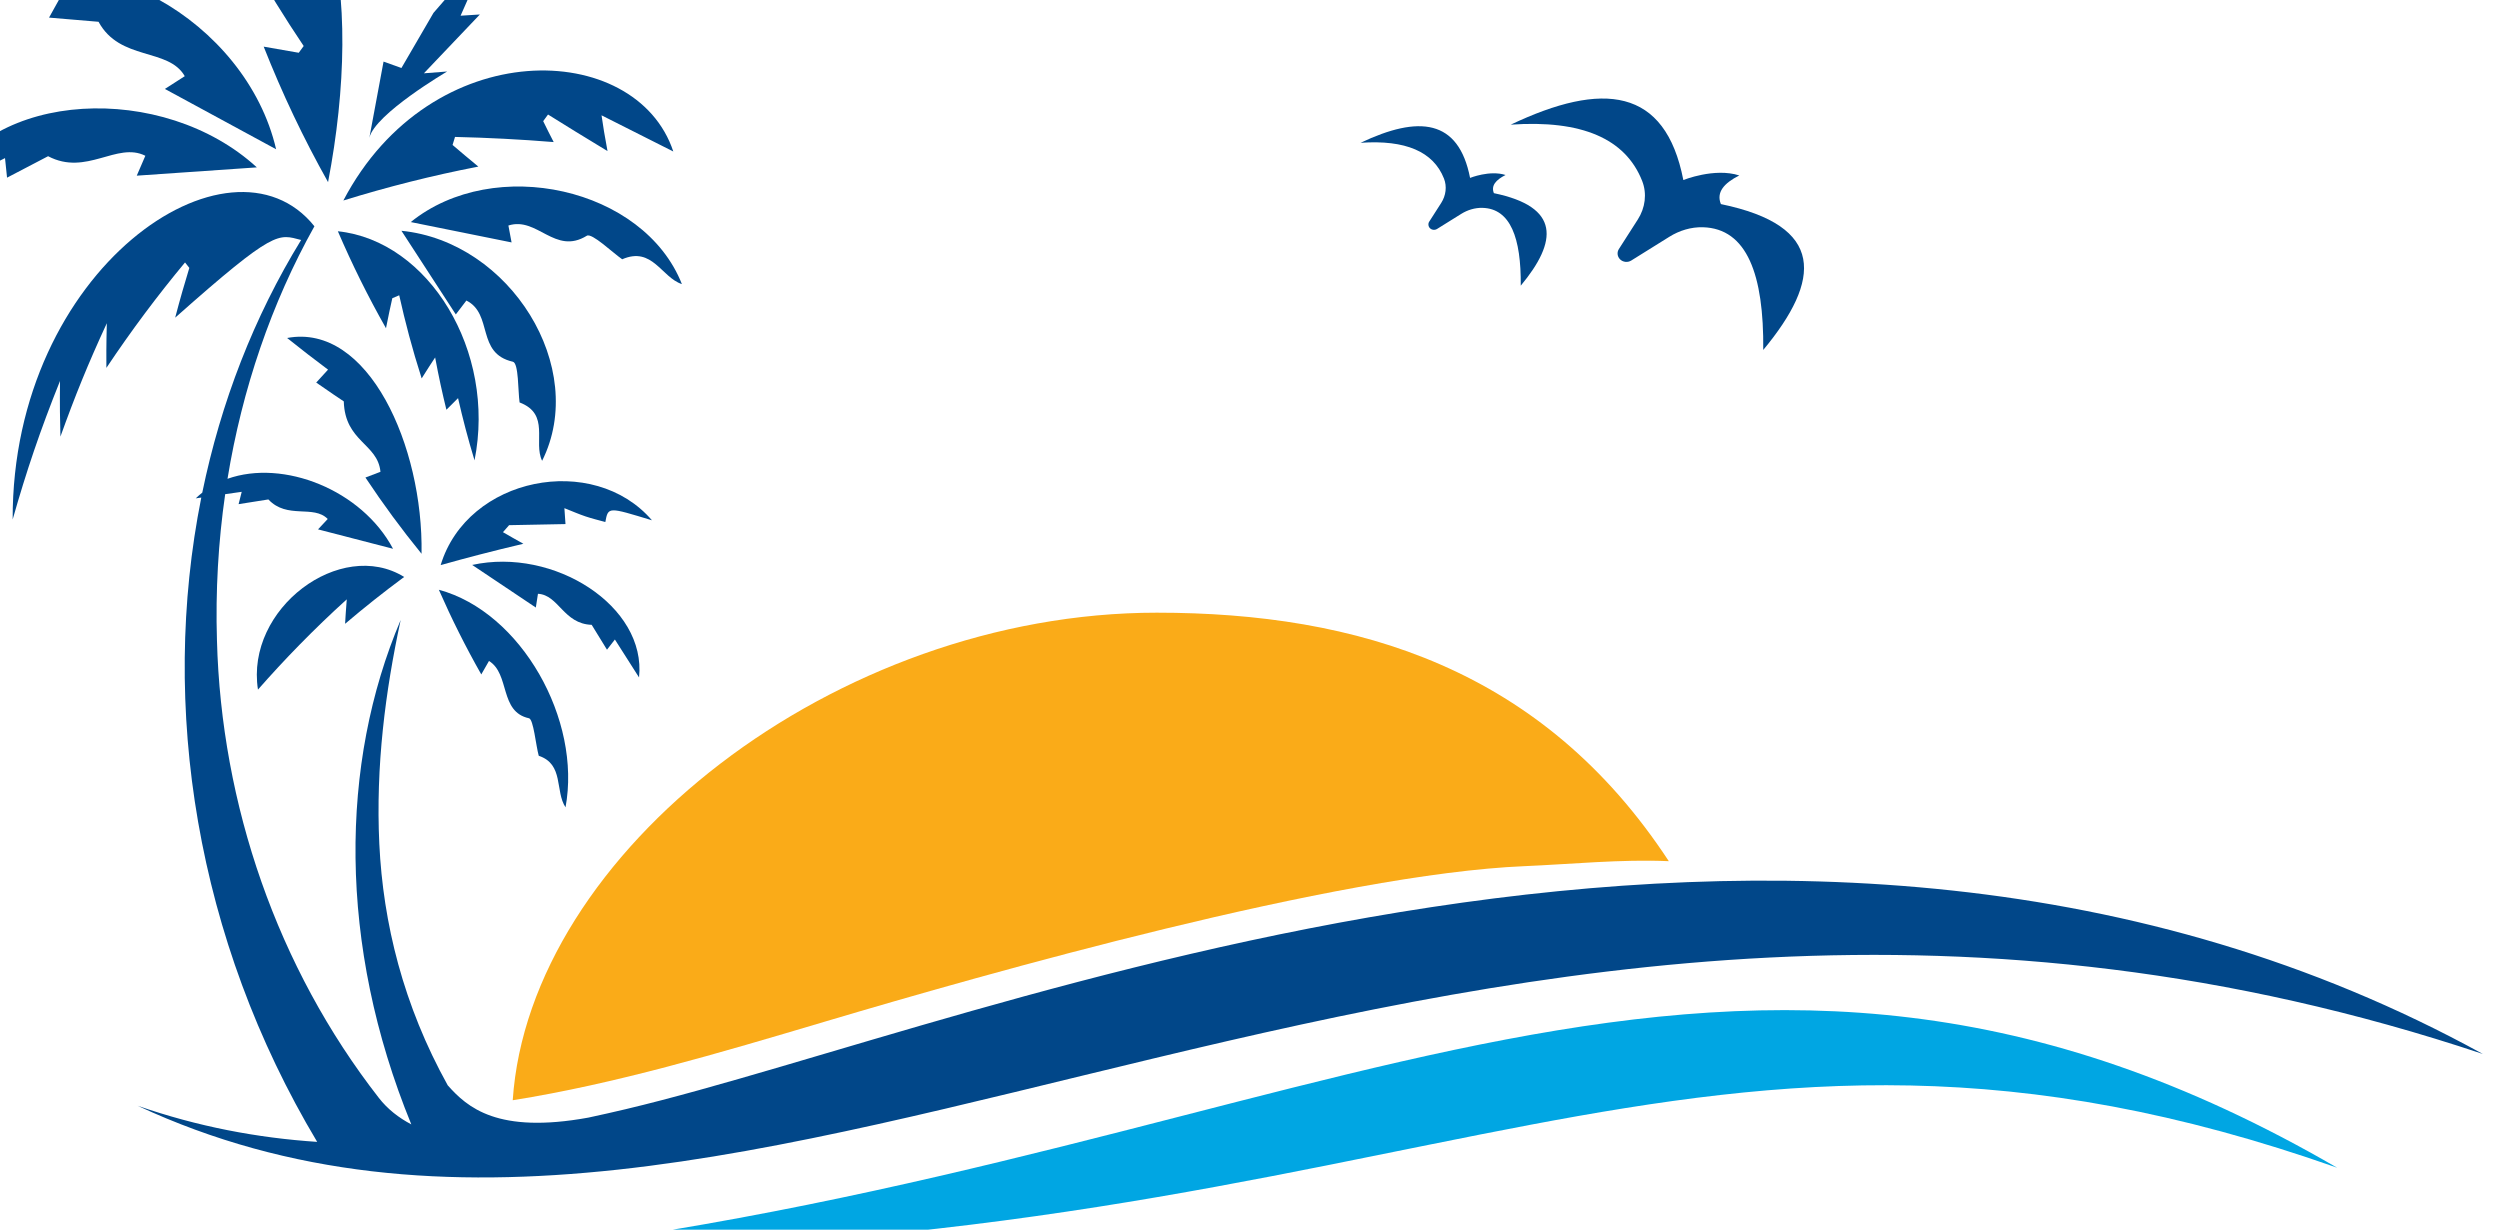 <?xml version="1.0" encoding="UTF-8"?>
<svg xmlns="http://www.w3.org/2000/svg" xmlns:xlink="http://www.w3.org/1999/xlink" viewBox="0 0 1167 574">
  <defs>
    <style>
      .cls-1 {
        fill: none;
      }

      .cls-2 {
        clip-path: url(#clippath);
      }

      .cls-3 {
        fill: #faab18;
      }

      .cls-4 {
        fill: #014789;
      }

      .cls-5 {
        fill: #00a6e3;
      }

      .cls-5, .cls-6 {
        mix-blend-mode: screen;
      }

      .cls-7 {
        isolation: isolate;
      }
    </style>
    <clipPath id="clippath">
      <rect class="cls-1" width="1167" height="574"/>
    </clipPath>
  </defs>
  <g class="cls-7">
    <g id="Layer_2" data-name="Layer 2">
      <g id="Layer_1-2" data-name="Layer 1">
        <g class="cls-2">
          <g class="cls-6">
            <path class="cls-4" d="m766.55,84.44c2.35,5.93,1.46,12.59-2.01,18l-8.85,13.82c-.96,1.5-.76,3.43.49,4.73,1.36,1.41,3.6,1.68,5.28.63l17.82-11.11c4.65-2.9,10.08-4.58,15.63-4.43,20.57.56,28.51,22.06,28.17,57.28,27.19-32.75,29.12-57.98-19.77-68.09-2.26-5.52,1.49-9.79,8.58-13.37-11.56-3.74-26.11,2.14-26.11,2.14-8.43-43.25-37.63-46.24-80.58-25.85,33.21-2.31,53.55,6.54,61.35,26.25Z"/>
            <path class="cls-4" d="m674.03,83.3c1.49,3.76.92,7.99-1.27,11.42l-5.61,8.76c-.61.95-.48,2.18.31,3,.87.9,2.28,1.06,3.35.4l11.3-7.04c2.95-1.84,6.4-2.9,9.91-2.81,13.05.35,18.08,13.99,17.87,36.33,17.25-20.77,18.47-36.77-12.54-43.19-1.44-3.5.94-6.21,5.44-8.48-7.34-2.37-16.56,1.36-16.56,1.36-5.35-27.44-23.87-29.33-51.11-16.39,21.06-1.46,33.96,4.15,38.91,16.65Z"/>
            <path class="cls-4" d="m253.06,215.11c21.76-43.45-14.91-102.32-65.67-107.38,8.41,12.95,16.76,25.79,25.38,39.05,2.32-3.05,4.05-5.32,4.94-6.49,12.61,6.34,4.43,24.65,21.7,28.57,2.74.62,2.37,13.73,3.13,19,14.42,5.5,6.26,18.54,10.52,27.25Z"/>
            <path class="cls-4" d="m191.73,103.66c15.6,3.15,31.08,6.27,47.07,9.5-.7-3.71-1.22-6.47-1.48-7.89,13.51-4.31,21.69,13.99,36.6,4.78,2.36-1.46,12.01,7.86,16.52,10.98,14.13-6.15,18.34,8.5,27.87,11.59-17.78-45.07-87.64-60.48-126.58-28.95Z"/>
            <path class="cls-4" d="m22.89,8.22c10.43.88,19.5,1.64,23.11,1.95,9.99,18.42,32.6,11.99,40.25,25.39-3.14,2.01-6.08,3.9-9.28,5.96,17.73,9.62,33.89,18.38,51.92,28.16C114.99,9.65,41.45-32.49-7.81-3.91,4.16-2.72,15.63-1.58,27.68-.39c-1.94,3.49-3.14,5.63-4.79,8.61Z"/>
            <path class="cls-4" d="m283.34,303.28c1.28-1.65,2.2-2.83,3.69-4.76,3.83,6.01,7.47,11.73,11.27,17.7,3.57-33.29-39.8-60.87-77.89-52.51,10.32,6.91,19.56,13.1,29.71,19.89.35-2.21.66-4.25,1-6.42,9.69.52,11.89,14.05,25.08,14.49,1.12,1.81,3.92,6.37,7.14,11.61Z"/>
            <path class="cls-4" d="m67.85,72.71c-1.36,3.14-2.63,6.09-4.01,9.29,19.14-1.32,36.58-2.52,56.05-3.87C76.2,38.08-4.42,41.79-27.37,88.76c10.02-5.05,19.62-9.88,29.71-14.96.39,3.7.62,5.97.95,9.13,8.65-4.52,16.17-8.45,19.16-10.01,17.89,9.43,32.08-6.88,45.39-.21Z"/>
            <path class="cls-4" d="m102.39-45.42c9.13,6.8,17.53,12.95,28.09,20.55-6.81,2.5-10.22,3.84-14.02,5.32,8.28,14.68,16.59,28.07,25.3,41.03-.77,1.05-1.54,2.1-2.3,3.15-5.34-.96-10.68-1.9-16.37-2.86,8.74,22.07,18.42,42.5,30.05,63.25,16.78-87.43,4.06-175.16-62.4-160.73,10.34,8.33,18.74,14.97,29.03,22.97-8.03,3.27-12.38,5.15-17.38,7.33Z"/>
            <path class="cls-4" d="m211.26,67.65c.37-1.24.75-2.49,1.14-3.73,15.32.36,30.55,1.14,46.06,2.4-1.72-3.31-3.33-6.52-4.9-9.76.75-1.04,1.5-2.07,2.26-3.1,8.35,5.22,16.73,10.4,27.77,17.07-1.4-7.46-1.94-10.94-2.79-16.7,12.44,6.28,22.97,11.59,33.5,16.9-17.34-52.39-113.01-55.34-154.02,22.87,20.6-6.37,41.53-11.67,63.01-15.83-4.28-3.52-8.16-6.79-12.03-10.1Z"/>
            <path class="cls-4" d="m203.12,166.84c1.72,9.24,3.37,16.73,5.26,24.43,1.83-1.85,3.25-3.27,5.44-5.42,2.21,9.69,4.53,18.58,7.69,29.05,10.18-50.96-21.35-102.52-63.8-106.95,6.74,15.61,13.85,30.03,22.47,45.27,1.14-5.82,2.03-9.92,2.95-14.01,1.07-.46,2.15-.93,3.22-1.38,2.79,12.5,6,24.75,10.48,38.81,3.03-4.82,4.34-6.81,6.3-9.79Z"/>
            <path class="cls-4" d="m204.85,275.3c5.97,13.59,12.49,26.61,19.81,39.52,1.67-2.98,2.94-5.16,3.6-6.28,9.88,6.09,4.76,23.74,18.66,26.74,2.13.46,3.21,12.67,4.57,17.52,11.84,3.94,7.52,16.52,12.5,24.06,7.58-40.82-20.61-91.17-59.13-101.56Z"/>
            <path class="cls-4" d="m205.7,263.78c12.17-3.4,24.06-6.52,38.61-9.95-4.13-2.29-6.83-3.85-9.53-5.41.95-1.1,1.9-2.19,2.86-3.27,8.74-.2,17.47-.37,26.33-.51-.18-2.28-.33-4.41-.51-7.43,3.98,1.6,6.92,2.86,9.93,3.87,3.01,1.01,6.1,1.75,9.18,2.6,1.33-7.23,1.35-7,21.77-.8-27.34-31.82-86.16-20.3-98.64,20.91Z"/>
            <path class="cls-4" d="m196.78,258.49c.86-50.25-24.89-107.83-62.75-100.72,6.38,5.12,12.55,9.9,19.1,14.78-2.25,2.42-3.62,3.93-5.52,6.03,5.77,4.04,10.85,7.44,12.87,8.79.54,18.92,15.86,19.63,17.12,32.87-2.38.89-4.6,1.74-7.02,2.67,8.49,12.75,16.65,23.84,26.19,35.58Z"/>
            <path class="cls-4" d="m188.65,269.31c-29.62-18.31-74.15,14.71-68.23,52.6,12.25-13.96,26.11-28.25,41.45-42.14-.4,5.06-.58,8-.78,11.42,9.3-7.89,17.76-14.6,27.57-21.87Z"/>
            <path class="cls-4" d="m292.34,517.7h0s-.05.01-.07.02c-5.88,1.39-11.75,2.73-17.62,3.98-42.4,7.74-56.49-4.75-65.65-15.07-20.77-37.41-30.17-75.75-31.94-112.7-1.72-36.29,2.8-71.19,9.98-104.54-28.39,66.86-29.47,151.35,4.96,235.48-5.85-3.08-11.08-7.11-15.18-12.4-47.43-60.88-73.54-136.94-75.55-213.67-.69-22.92.61-45.75,3.84-68.12,2.55-.36,5.11-.73,7.72-1.1-.59,2.34-.95,3.77-1.46,5.76,6.28-.99,11.73-1.85,13.91-2.2,8.79,9.39,21.08,2.34,27.7,9.12-1.53,1.64-2.96,3.17-4.52,4.85,11.96,3.09,22.85,5.91,35.01,9.06-14.6-27.5-51.18-41.94-77.27-32.67,6.83-41.81,20.45-81.89,40.57-117.88C107.6,56.63,5.56,125.29,5.91,242.5c6.43-22.59,12.8-41.49,22.1-64.66-.13,12.07-.02,17.27.2,25.96,6.81-18.97,12.84-33.85,21.65-52.92-.28,11.07-.22,16.19-.2,20.85,11.71-17.54,23.9-33.81,36.71-49.22.67.85,1.33,1.7,2.01,2.54-2.21,7.23-4.31,14.48-6.61,23.24,46.95-41.69,48.11-38.98,58.8-36.27-22.02,35.86-37.49,75.85-46.15,117.94-1.05.83-2.07,1.72-3.04,2.67.87-.12,1.72-.25,2.58-.37-19.46,97.48-2.51,206.03,54.08,300.74,0,.01.01.02.02.03-27.76-1.84-55.68-7.08-83.86-16.88,285.41,133.03,615.8-184.15,1094.8-24.15-322-177-698.04-14.35-866.66,25.7Z"/>
            <path class="cls-4" d="m208.7,33.38l-10.83.84,26.13-27.46-9,.57,14.35-32.43-26.99,31.1-14.97,25.74-8.35-2.99-6.62,35.57c2.59-11.16,36.29-30.93,36.29-30.93Z"/>
          </g>
          <g class="cls-6">
            <path class="cls-3" d="m385.32,476.82c75.29-22.37,238.68-68.82,326.38-72.5,21.08-.88,45.3-3.32,67.3-2.32-59-90-145.29-116-239-116-150,0-292.92,111.95-300.66,227.59,47.9-7.63,96-21.91,145.98-36.77Z"/>
          </g>
          <path class="cls-5" d="m243.16,584.36c379.47-47.11,563.78-204.12,847.84-39.26-299.24-105.54-423.92,39.26-847.84,39.26Z"/>
        </g>
      </g>
    </g>
  </g>
</svg>